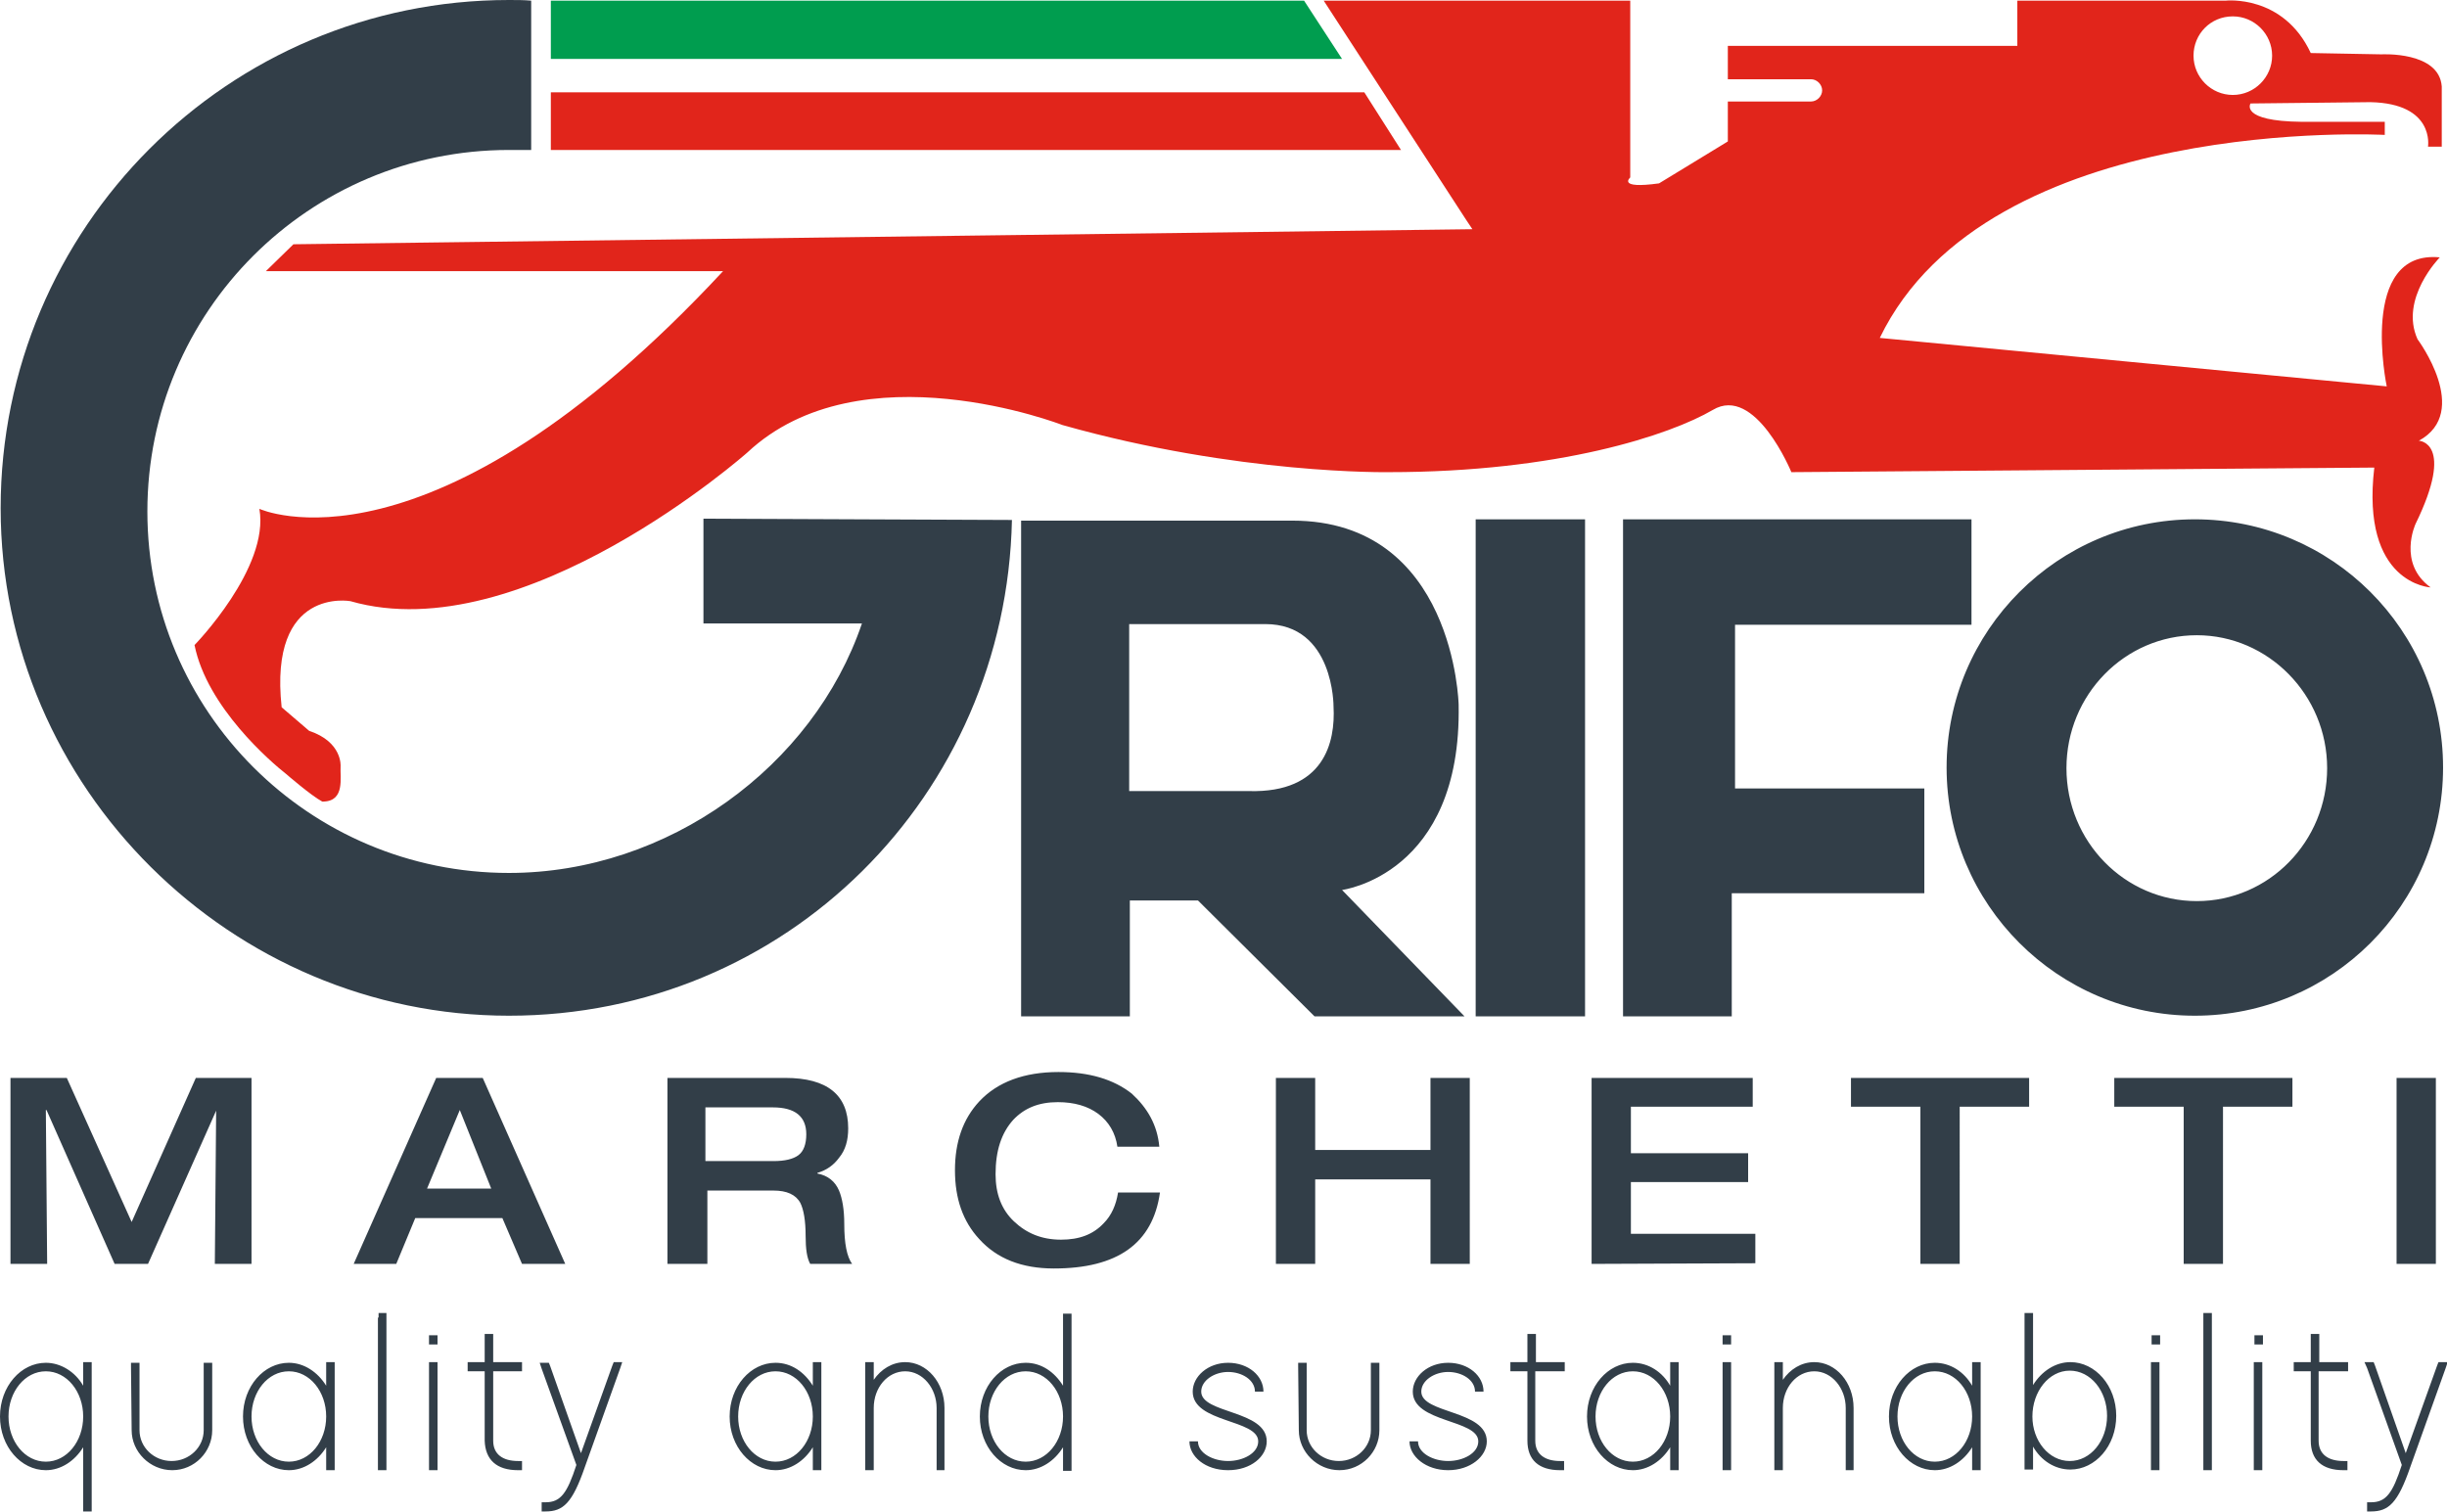 <?xml version="1.0" encoding="utf-8"?>
<!-- Generator: Adobe Illustrator 27.1.1, SVG Export Plug-In . SVG Version: 6.00 Build 0)  -->
<svg version="1.1" id="logo" xmlns="http://www.w3.org/2000/svg" xmlns:xlink="http://www.w3.org/1999/xlink" x="0px" y="0px"
	 viewBox="0 0 373.6 230.9" style="enable-background:new 0 0 373.6 230.9;" xml:space="preserve">
<style type="text/css">
	.st0{fill:#E1251B;}
	.st1{fill:#009D4F;}
	.st2{fill:#323E48;}
</style>
<path id="red" class="st0" d="M369.3,67.3c8.1-4.4-0.2-15.5-0.2-15.5c-2.8-6.2,3.4-12.5,3.4-12.5c-12.5-1.2-8.1,19.7-8.1,19.7
	l-77.4-7.4c16.6-34.3,77.1-31,77.1-31v-2h-12.7c-9.5-0.1-7.8-2.8-7.8-2.8l18.3-0.2c9.9,0.2,8.8,6.8,8.8,6.8h2.1v-9.2
	c-0.4-5.4-9.2-4.9-9.2-4.9l-10.8-0.2c-4.2-9-13-8-13-8h-31.8v6.9h-44.2v5.1h12.3c0.1,0,0.2,0,0.3,0c0,0,0.1,0,0.1,0
	c0.9,0,1.7,0.8,1.7,1.7s-0.8,1.7-1.7,1.7h-12.7v6.1L253.3,28c-6.5,0.9-4.4-0.9-4.4-0.9v-27l-32.5,0h-14.3l21.7,33.4l1,1.5l-180,2.3
	l-4.2,4.1h69.8C65.5,89.7,39.6,77.7,39.6,77.7c1.6,9-9.9,20.8-9.9,20.8c1.9,9.5,11.7,17.9,14,19.7l0,0c0,0,3.8,3.3,5.5,4.2
	c0.1,0,0.2,0,0.2,0c3.3-0.1,2.5-3.7,2.6-5.4c0,0,0.3-3.7-4.8-5.4L43,108C41,89.5,53.5,91.8,53.5,91.8c26.4,7.6,60.6-22.7,60.6-22.7
	c17.3-16.2,48.1-4.2,48.1-4.2c26.9,7.6,49.8,7.2,49.8,7.2c26,0,43-5.7,49.5-9.5c6.5-3.9,12,9.5,12,9.5l89-0.7
	c-2.1,17.8,8.6,18.3,8.6,18.3c-5.1-3.7-2.3-9.7-2.3-9.7C374.9,67.5,369.3,67.3,369.3,67.3L369.3,67.3z M340.9,2.5c3.3,0,6,2.7,6,6
	s-2.7,6-6,6s-6-2.7-6-6S337.5,2.5,340.9,2.5z M213.9,22.9H84.1v-8.8h124.2L213.9,22.9z"/>
<polygon id="green" class="st1" points="199.1,0.1 84.1,0.1 84.1,9 204.9,9 "/>
<path id="blue" class="st2" d="M1.6,193v-28.4h8.6l9.9,22l9.8-22h8.5V193h-5.6l0.2-23.4H33L22.6,193h-5.1L7.1,169.5H7L7.2,193
	C7.2,193,1.6,193,1.6,193z M54,193l12.6-28.4h7.1L86.3,193h-6.6l-3-7H63.4l-2.9,7H54L54,193z M65.2,181.5h9.8l-4.8-12L65.2,181.5
	L65.2,181.5z M101.9,193v-28.4h18c6.4,0,9.6,2.6,9.6,7.7c0,1.8-0.4,3.3-1.4,4.5c-0.8,1.1-1.9,1.9-3.3,2.3v0.1
	c1.6,0.3,2.7,1.2,3.3,2.6c0.5,1.2,0.8,2.9,0.8,5.1c0,3,0.4,5,1.2,6.1h-6.4c-0.5-0.9-0.7-2.3-0.7-4.3c0-2.3-0.3-4-0.8-5
	c-0.7-1.3-2.1-1.9-4.1-1.9h-10.1v11.2L101.9,193L101.9,193z M107.8,177.3h10.3c1.7,0,3-0.3,3.8-0.9s1.2-1.7,1.2-3.2
	c0-2.7-1.7-4.1-5.1-4.1h-10.3V177.3z M177,175.1h-6.4c-0.3-2.1-1.3-3.8-2.9-5c-1.6-1.2-3.7-1.8-6.2-1.8c-2.9,0-5.1,0.9-6.8,2.7
	c-1.8,2-2.7,4.7-2.7,8.3c0,3,0.9,5.4,2.8,7.2s4.2,2.8,7.2,2.8c2.8,0,4.9-0.8,6.5-2.5c1.2-1.2,1.9-2.8,2.2-4.7h6.4
	c-1.1,7.8-6.5,11.6-16.2,11.6c-4.9,0-8.7-1.5-11.4-4.5c-2.5-2.7-3.7-6.2-3.7-10.5s1.2-7.8,3.7-10.5c2.8-3,6.9-4.5,12.1-4.5
	c4.7,0,8.4,1.1,11.2,3.3C175.2,169.2,176.7,171.8,177,175.1L177,175.1z M194.8,193v-28.4h6v11h17.6v-11h6V193h-6v-12.9h-17.6V193
	H194.8z M243,193v-28.4h24.6v4.4H249v7.1h17.9v4.4H249v7.9h19v4.5L243,193L243,193z M293.2,193V169h-10.6v-4.4h27.2v4.4h-10.6V193
	H293.2L293.2,193z M333.4,193V169h-10.6v-4.4H350v4.4h-10.6V193H333.4L333.4,193z M365.9,193v-28.4h6V193H365.9z M0,216.3
	c0-4.6,3.2-8.2,7-8.2c2.3,0,4.5,1.4,5.7,3.5V208H14v22.8h-1.3V221c-1.3,2.1-3.4,3.5-5.7,3.5C3.2,224.5,0,220.9,0,216.3z M1.3,216.3
	c0,3.8,2.5,6.9,5.7,6.9s5.7-3.1,5.7-6.9s-2.5-6.9-5.7-6.9S1.3,212.5,1.3,216.3z M20,208.7l0-0.6h1.3l0,0.7l0,9.6
	c0,2.6,2.2,4.7,4.9,4.7s4.9-2.1,4.9-4.7v-9.7l0-0.6h1.3l0,0.7l0,9.6c0,3.3-2.7,6.1-6.1,6.1s-6.2-2.8-6.2-6.1L20,208.7L20,208.7z
	 M37.1,216.3c0-4.6,3.2-8.2,7-8.2c2.3,0,4.4,1.4,5.7,3.5V208h1.3v16.5h-1.3V221c-1.3,2.1-3.4,3.5-5.7,3.5
	C40.3,224.5,37.1,220.9,37.1,216.3z M38.4,216.3c0,3.8,2.5,6.9,5.7,6.9s5.7-3.1,5.7-6.9s-2.5-6.9-5.7-6.9S38.4,212.5,38.4,216.3z
	 M57.8,201.2v-0.7H59v24h-1.3V201.2z M66.1,205.3h-0.6v-1.4h1.3v1.4H66.1L66.1,205.3z M65.5,208.7V208h1.3v16.5h-1.3V208.7z
	 M75.3,209.4V220c0,2.1,1.5,3.1,3.8,3.1h0.6v1.4h-0.6c-3.3,0-5-1.6-5.1-4.5v-10.6h-2.6V208h2.6v-4.3h1.3v4.3h4.4v1.4
	C79.8,209.4,75.4,209.4,75.3,209.4z M88.7,221.9l4.8-13.4l0.2-0.5H95l-0.3,0.9L89.3,224c-1.9,5.5-3.3,6.8-6,6.8h-0.6v-1.4h0.6
	c2.3,0,3.3-1.4,4.7-5.7L82.7,209l-0.3-0.9h1.4l0.2,0.5L88.7,221.9L88.7,221.9z M111.4,216.3c0-4.6,3.2-8.2,7-8.2
	c2.4,0,4.4,1.4,5.7,3.5V208h1.3v16.5h-1.3V221c-1.3,2.1-3.4,3.5-5.7,3.5C114.6,224.5,111.4,220.9,111.4,216.3z M112.7,216.3
	c0,3.8,2.5,6.9,5.7,6.9s5.7-3.1,5.7-6.9s-2.5-6.9-5.7-6.9S112.7,212.5,112.7,216.3z M144.2,223.8l0,0.7H143l0-0.7l0-8.8
	c0-3-2.1-5.6-4.8-5.6s-4.8,2.5-4.8,5.6v9.5h-1.3V208h1.3v2.7c1.1-1.6,2.8-2.7,4.8-2.7c3.3,0,6,3.1,6,7L144.2,223.8L144.2,223.8z
	 M149.6,216.3c0-4.6,3.2-8.2,7-8.2c2.4,0,4.4,1.4,5.7,3.5v-11h1.3v24h-1.3V221c-1.3,2.1-3.4,3.5-5.7,3.5
	C152.8,224.5,149.6,220.9,149.6,216.3L149.6,216.3z M150.9,216.3c0,3.8,2.5,6.9,5.7,6.9s5.7-3.1,5.7-6.9s-2.5-6.9-5.7-6.9
	S150.9,212.5,150.9,216.3z M192.9,212.5h-1.3c0-1.8-2-3-4.1-3s-4.1,1.3-4.1,3c0,3.4,10,2.8,10,7.6c0,2.3-2.4,4.4-5.9,4.4
	s-5.9-2.1-5.9-4.4h1.3c0,1.8,2.3,3,4.6,3s4.6-1.2,4.6-3c0-3.4-10-2.8-10-7.6c0-2.3,2.3-4.4,5.4-4.4S192.9,210.1,192.9,212.5
	L192.9,212.5z M198.2,208.7l0-0.6h1.3l0,0.7l0,9.6c0,2.6,2.2,4.7,4.9,4.7s4.9-2.1,4.9-4.7v-9.7l0-0.6h1.3l0,0.7l0,9.6
	c0,3.3-2.7,6.1-6.1,6.1s-6.2-2.8-6.2-6.1L198.2,208.7L198.2,208.7z M226.5,212.5h-1.3c0-1.8-2-3-4.1-3s-4.1,1.3-4.1,3
	c0,3.4,10,2.8,10,7.6c0,2.3-2.5,4.4-5.9,4.4s-5.9-2.1-5.9-4.4h1.3c0,1.8,2.3,3,4.6,3s4.6-1.2,4.6-3c0-3.4-10-2.8-10-7.6
	c0-2.3,2.3-4.4,5.4-4.4S226.5,210.1,226.5,212.5z M234.4,209.4V220c0,2.1,1.5,3.1,3.8,3.1h0.6v1.4h-0.6c-3.3,0-5-1.6-5-4.5v-10.6
	h-2.6V208h2.6v-4.3h1.3v4.3h4.4v1.4H234.4z M242.3,216.3c0-4.6,3.2-8.2,7-8.2c2.4,0,4.5,1.4,5.7,3.5V208h1.3v16.5H255V221
	c-1.3,2.1-3.4,3.5-5.7,3.5C245.5,224.5,242.3,220.9,242.3,216.3z M243.6,216.3c0,3.8,2.5,6.9,5.7,6.9s5.7-3.1,5.7-6.9
	s-2.5-6.9-5.7-6.9S243.6,212.5,243.6,216.3z M263.6,205.3H263v-1.4h1.3v1.4H263.6L263.6,205.3z M263,208.7V208h1.3v16.5H263V208.7z
	 M283,223.8l0,0.7h-1.2l0-0.7l0-8.8c0-3-2.1-5.6-4.8-5.6s-4.8,2.5-4.8,5.6v9.5h-1.3V208h1.3v2.7c1.1-1.6,2.8-2.7,4.8-2.7
	c3.3,0,6,3.1,6,7L283,223.8L283,223.8z M288.4,216.3c0-4.6,3.2-8.2,7-8.2c2.4,0,4.5,1.4,5.7,3.5V208h1.3v16.5h-1.3V221
	c-1.3,2.1-3.4,3.5-5.7,3.5C291.6,224.5,288.4,220.9,288.4,216.3z M289.7,216.3c0,3.8,2.5,6.9,5.7,6.9s5.7-3.1,5.7-6.9
	s-2.5-6.9-5.7-6.9S289.7,212.5,289.7,216.3z M309.1,216.3v-15.8h1.3v11c1.3-2.1,3.4-3.5,5.7-3.5c3.8,0,7,3.6,7,8.2s-3.2,8.2-7,8.2
	c-2.4,0-4.5-1.4-5.7-3.5v3.5h-1.3V216.3L309.1,216.3z M310.3,216.3c0,3.7,2.5,6.8,5.7,6.8s5.7-3.1,5.7-6.9s-2.5-6.9-5.7-6.9
	S310.3,212.5,310.3,216.3L310.3,216.3z M329.1,205.3h-0.6v-1.4h1.3v1.4H329.1L329.1,205.3z M328.4,208.7V208h1.3v16.5h-1.3V208.7z
	 M336.4,201.2v-0.7h1.3v24h-1.3V201.2z M344.8,205.3h-0.6v-1.4h1.3v1.4H344.8L344.8,205.3z M344.1,208.7V208h1.3v16.5h-1.3V208.7z
	 M354,209.4V220c0,2.1,1.5,3.1,3.8,3.1h0.6v1.4h-0.6c-3.3,0-5-1.6-5-4.5v-10.6h-2.6V208h2.6v-4.3h1.3v4.3h4.4v1.4H354z M367.3,221.9
	l4.8-13.4l0.2-0.5h1.4l-0.3,0.9L368,224c-1.9,5.5-3.3,6.8-6,6.8h-0.6v-1.4h0.6c2.3,0,3.3-1.4,4.7-5.7l-5.3-14.8L361,208h1.4l0.2,0.5
	L367.3,221.9L367.3,221.9z M193.2,95.3c10.5,0,10.4,12.6,10.4,12.6c0.3,5.4-1.4,13.2-12.9,12.9l-18.3,0V95.3L193.2,95.3L193.2,95.3z
	 M155.9,79.5v75.7h16.6v-17.7h10.4l17.8,17.7h22.9l-18.7-19.3c0,0,18.3-2.3,17.8-28.3c0,0-0.6-28.1-25.4-28.1H155.9L155.9,79.5z
	 M225.3,79.3H242v75.9h-16.7V79.3z M247.8,79.3v75.9h16.6v-18.8h29.4v-16h-28.9v-25H301V79.3H247.8z M373,117.2
	c0,21-17,37.9-37.9,37.9s-37.9-17-37.9-37.9s17-37.9,37.9-37.9S373,96.2,373,117.2 M335.4,97c-11,0-19.9,9.1-19.9,20.3
	s8.9,20.3,19.9,20.3s19.9-9.1,19.9-20.3S346.3,97,335.4,97 M154.5,79.4c-0.9,42.1-34.5,75.7-76.8,75.7S0.1,120.4,0.1,77.6
	S34.8,0,77.7,0c1.2,0,2.3,0,3.4,0.1v22.8h-3.4c-30.5,0-55.2,24.7-55.2,55.2s24.7,55.2,55.2,55.2c24.3,0,46.5-16.3,53.9-38.1h-24.2
	V79.2L154.5,79.4L154.5,79.4z"/>
</svg>
